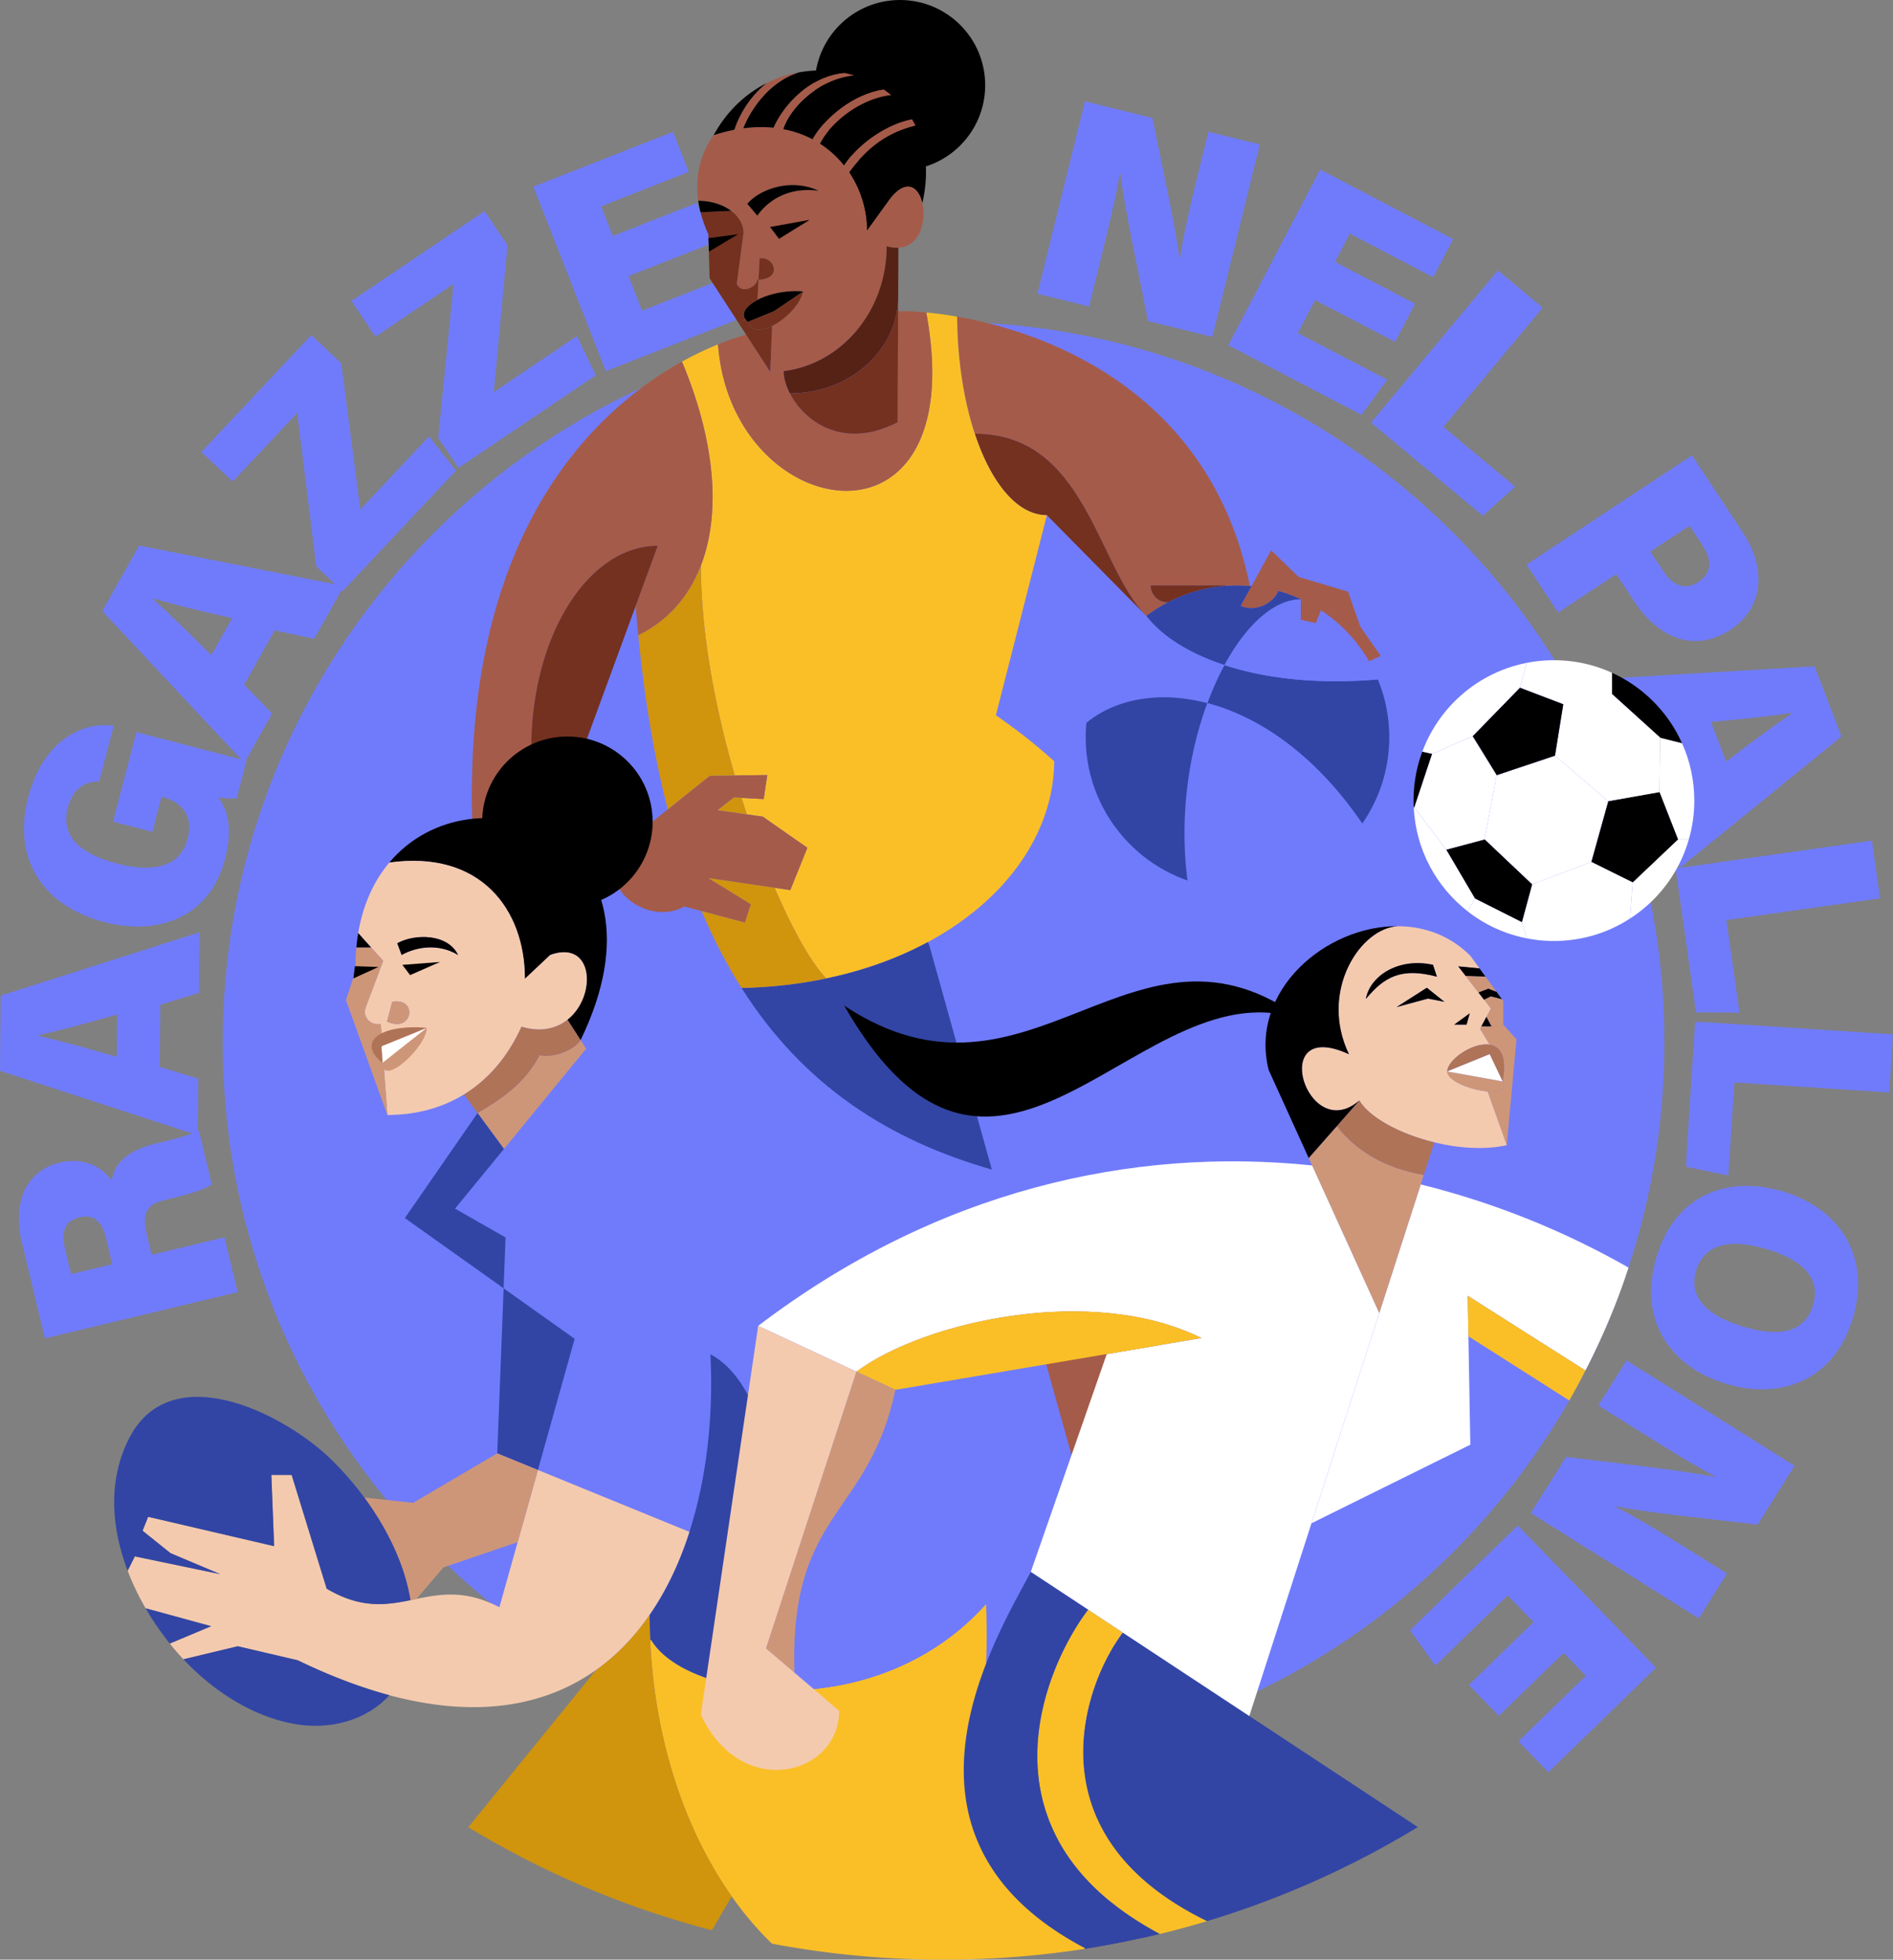 <svg viewBox="0 0 695.866 720.518" xmlns="http://www.w3.org/2000/svg" xmlns:xlink="http://www.w3.org/1999/xlink"><rect x="0" y="0" width="695.866" height="720.518" fill="#808080" stroke="none"/><defs><path id="a" d="M0 0h76.175v56.671H0z"/></defs><g fill="none" fill-rule="evenodd"><path d="m41.282 464.824-2.306-9.608c-1.66-6.917-5.14-8.746-9.908-7.602-4.736 1.136-6.785 4.794-5.261 11.14l2.329 9.705 15.146-3.635Zm14.474-3.475 26.776-6.427 4.84 20.162-70.87 17.01-8.428-35.116c-4.006-16.688 2.988-26.91 13.679-29.475 9.787-2.35 16.167 2.172 19.362 6.602.489-4.841 4.07-10.75 16.07-13.63l2.952-.707c4.409-1.058 10.093-2.57 12.976-4.088l4.75 19.792c-2.763 1.93-7.83 3.473-15.112 5.222l-1.83.439c-6.118 1.468-9.122 3.734-6.923 12.895l1.758 7.32Z" fill="#707BFB"/><path d="M43.072 372.988c-11.481 3.321-21.69 6.031-28.812 7.618l-.002.291c7.837 1.76 18.213 4.64 28.673 7.69l.141-15.599Zm15.655 19.272 14.138 4.348-.189 20.804L0 393.717l.251-27.649 73.103-23.283-.202 22.303-14.218 4.297-.207 22.875ZM90.593 279.726l-3.621 13.88c-2.066.041-5.073-.153-6.761-.375 4.213 5.36 5.038 12.89 2.483 22.686-5.636 21.593-24.8 28.221-44.367 23.115-21.625-5.644-34.094-22.354-27.962-45.857 5.557-21.302 20.275-27.907 31.444-26.359l-5.343 20.471c-4.007.036-9.395 1.44-11.57 9.783-3.079 11.798 6.998 17.525 18.274 20.468 11.14 2.906 22.797 2.354 25.77-9.04 2.716-10.412-4.43-14.233-9.087-15.449l-.47-.122-3.375 12.926-14.449-3.77 8.588-32.91 40.446 10.553Z" fill="#707BFB"/><path d="M85.33 227.292c-11.66-2.626-21.91-5.173-28.914-7.217l-.142.254c6.02 5.32 13.719 12.845 21.41 20.56l7.647-13.597Zm4.424 24.43 10.29 10.625-10.196 18.134-52.245-55.795 13.549-24.1 75.267 14.845-10.93 19.44-14.525-3.089-11.21 19.94Z" fill="#707BFB"/><path fill="#707BFB" d="m116.256 208.247-7.013-56.416-23.705 25.218-11.532-10.841 40.427-43.006 10.994 10.335 7.032 53.788 25.244-26.857 9.93 12.545-41.684 44.345zM161.096 160.995l5.633-56.574-28.695 19.357-8.852-13.123 48.935-33.01 8.439 12.51-5.031 54.017 30.558-20.614 6.912 14.43-50.458 34.038zM261.955 89.367l-30.9 12.136 4.997 12.721 34.489-13.546 3.568 15.601-51.403 20.189-26.642-67.834 51.34-20.164 5.785 14.731L220.98 75.85l4.289 10.921 30.9-12.134zM381.379 108.026l17.433-70.763 24.812 6.113c3.52 17.77 8.994 41.958 9.82 51.407l.352.087c1.023-7.542 3.922-20.086 6.702-31.372l3.708-15.052 18.899 4.654-17.431 70.764-23.642-5.824c-2.845-14.29-9.11-43.995-10.132-54.153l-.278-.07c-.982 6.819-4.294 20.53-7.362 32.989l-3.915 15.89-18.966-4.67ZM512.834 125.702l-29.423-15.374-6.328 12.112 32.841 17.161-9.441 12.924-48.947-25.575 33.751-64.594L534.173 87.9l-7.329 14.027-30.67-16.025-5.434 10.399 29.423 15.374zM550.631 99.416l16.457 13.704-36.507 43.844 26.397 21.979-11.907 10.682-41.076-34.205zM606.672 202.812l4.797 7.268c3.324 5.037 7.787 7.236 12.863 3.885 5.199-3.432 4.848-8.382 1.57-13.345l-4.826-7.315-14.404 9.507Zm15.305-35.364 18.606 28.19c9.055 13.717 7.51 27.987-4.365 35.827-13.668 9.023-26.877 2.681-35.378-10.199l-6.715-10.172-21.362 14.101-11.614-17.597 60.828-40.15ZM634.534 280.02c9.473-7.288 17.983-13.541 24.032-17.622l-.104-.272c-7.94 1.229-18.648 2.34-29.498 3.324l5.57 14.57Zm-21.614-12.214-14.747 1.12-7.43-19.431 76.303-4.511 9.873 25.824-59.528 48.39-7.963-20.832 11.66-9.195-8.168-21.365Z"/><path fill="#707BFB" d="m688.112 309.083 3.002 21.208-56.495 7.994 4.813 34.014-15.996-.072-7.49-52.931z"/><g transform="translate(619.69 375.596)"><mask id="b" fill="#fff"><use xlink:href="#a"/></mask><path fill="#707BFB" mask="url(#b)" d="m76.175 4.701-1.382 21.372-56.932-3.68-2.216 34.278L0 53.342 3.448 0z"/></g><path d="M649.606 459.32c-12.799-3.9-23-2.36-26.078 7.747-3.235 10.62 5.15 17 17.027 20.618 12.72 3.874 22.675 2.847 25.927-7.827 3.021-9.924-3.9-16.586-16.876-20.538m-15.279 49.409c-19.719-6.007-32.596-22.91-25.322-46.788 7.144-23.45 26.986-29.787 46.713-23.778 20.064 6.11 32.405 23.452 25.277 46.85-6.693 21.973-25.812 30.07-46.668 23.716M597.91 500.206l61.75 38.717-13.576 21.652c-17.981-2.223-42.667-4.598-51.902-6.772l-.191.305c6.842 3.335 17.848 10.017 27.696 16.191l13.135 8.236-10.34 16.491-61.748-38.716 12.935-20.63c14.462 1.772 44.638 5.128 54.605 7.336l.153-.243c-6.17-3.066-18.155-10.506-29.025-17.323l-13.867-8.695 10.376-16.549ZM539.951 619.52l23.803-23.145-9.529-9.798-26.568 25.834-9.325-13.009 39.597-38.503 50.809 52.254-39.548 38.455-11.033-11.347 24.811-24.126-8.18-8.412-23.802 23.144z" fill="#707BFB"/><path d="M346.861 648.25c-146.339 0-264.971-118.632-264.971-264.97 0-146.339 118.632-264.97 264.971-264.97s264.97 118.631 264.97 264.97c0 146.338-118.631 264.97-264.97 264.97" fill="#707BFB"/><path d="M362.158 31.329c0 17.302-14.026 31.329-31.328 31.329-17.303 0-31.33-14.027-31.33-31.329C299.5 14.026 313.528 0 330.83 0c17.302 0 31.328 14.026 31.328 31.329" fill="#000"/><path d="m500.002 230.322 7.552 10.849-4.322 1.983A56 56 0 0 0 485.6 224.44l-1.861 4.723-5.613-1.27.022-7.541v-.055a54.62 54.62 0 0 0-8.243-3.02c-1.603 4.312-8.242 8.032-13.856 5.492l4.01-7.296 7.217-13.143 10.07 9.79 18.2 5.425 4.456 12.776Z" fill="#A55B49"/><path d="M506.506 249.803a55.645 55.645 0 0 1 4.188 21.23c0 11.818-3.675 22.768-9.947 31.79-17.286-25.363-37.96-39.308-56.95-44.298 1.87-5.057 3.986-9.758 6.293-14.002 14.78 4.857 33.929 7.218 56.416 5.28" fill="#3245A5"/><path d="M503.232 243.154a53.319 53.319 0 0 1 3.274 6.649c-22.488 1.939-41.635-.423-56.417-5.28 8.042-14.813 18.312-24.17 28.037-24.17h.022l-.022 7.54 5.613 1.27 1.86-4.722a56.013 56.013 0 0 1 17.633 18.713M500.748 302.823v.011c-10.08 14.503-26.854 23.993-45.847 23.993a55.78 55.78 0 0 1-18.378-3.097c-3.041-23.547.456-46.76 7.274-65.205 18.99 4.99 39.664 18.935 56.95 44.298" fill="#707BFB"/><path d="M478.148 220.297v.056h-.022c-9.725 0-19.995 9.356-28.037 24.17-13.433-4.41-23.257-10.893-28.726-18.078a55.83 55.83 0 0 1 7.897-4.979h.011a55.511 55.511 0 0 1 21.175-6.048 53.815 53.815 0 0 1 4.455-.178c1.516 0 3.018.056 4.49.178.222.011.445.033.667.056l-4.01 7.296c5.615 2.54 12.253-1.18 13.857-5.492a54.808 54.808 0 0 1 8.243 3.02" fill="#3245A5"/><path d="m459.401 215.24-.01.178a54.395 54.395 0 0 0-4.49-.178c-1.503 0-2.984.056-4.455.178l-.01-.178h-27.447c0 3.442 2.796 6.215 6.271 6.227a55.74 55.74 0 0 0-7.897 4.98c-18.256-18.514-22.255-66.978-63.033-66.978-3.989-12.052-6.383-26.922-6.494-43.05 35.13 6.114 93.263 28.803 107.565 98.821" fill="#A55B49"/><path d="m450.435 215.24.011.178a55.494 55.494 0 0 0-21.175 6.05h-.01c-3.476-.013-6.272-2.786-6.272-6.228h27.446Z" fill="#74311F"/><path fill="#A55B49" d="m449.989 433.97-49.422 124.976-26.633-95.481z"/><path d="m449.989 433.97-76.055 29.494-9.322-33.437-23.046-82.627-.523-.992c28.86-15.527 46.269-40.087 46.492-66.508 8.031 7.251 15.494 15.226 22.255 23.97.49.68.991 1.337 1.526 1.983 23.848 31.711 38.673 73.392 38.673 128.116M450.09 244.523c-2.306 4.244-4.422 8.944-6.293 14.001-17.589-4.622-33.75-1.548-44.434 7.252 1.494-16.062 9.791-30.14 22-39.33 5.469 7.183 15.292 13.666 28.727 18.077" fill="#707BFB"/><path d="M443.797 258.525c-6.817 18.446-10.314 41.659-7.273 65.206a55.849 55.849 0 0 1-25.207-17.878 128.741 128.741 0 0 0-1.527-1.983c-6.717-9.211-10.681-20.561-10.681-32.836 0-1.771.078-3.531.255-5.258 10.683-8.8 26.845-11.874 44.433-7.251" fill="#3245A5"/><path d="M421.363 226.446 384.84 189.42c-10.861 0-20.496-11.763-26.51-29.952 40.778 0 44.777 48.464 63.033 66.977" fill="#74311F"/><path d="M409.79 303.87c.513.657 1.025 1.314 1.526 1.983a37.015 37.015 0 0 1-1.526-1.983" fill="#707BFB"/><path d="m384.84 189.42-18.758 73.572c7.507 5.157 14.68 10.782 21.452 16.908-.221 26.42-17.631 50.98-46.491 66.509-10.894 5.87-23.425 10.448-37.281 13.333-5.258-5.246-12.163-17.343-19.036-33.338l5.791.847 6.272-15.55-16.385-11.44-5.882-.846a348.288 348.288 0 0 1-1.96-6.06l8.175.446 1.315-8.844-11.974.167c-7.217-24.951-12.43-52.507-12.43-77.18 0 0 .01 0 0-.011 7.229-18.78 5.614-44.9-6.951-74.963 4.734-2.617 9.2-4.711 13.255-6.35 4.824 66.209 93.731 81.258 76.544-11.728 3.387.3 7.207.802 11.34 1.527.11 16.128 2.505 30.998 6.493 43.05 6.016 18.189 15.65 29.952 26.51 29.952" fill="#FABF27"/><path d="M303.761 359.742c13.856-2.885 26.388-7.463 37.281-13.333l.524.99 23.046 82.628c-37.727-10.816-69.183-30.731-92.017-66.776 10.972-.234 21.397-1.448 31.166-3.51" fill="#3245A5"/><path d="M340.497 114.892c17.187 92.985-71.722 77.937-76.545 11.729a103.273 103.273 0 0 1 9.98-3.486l.279-.179 8.932 13.801c1.67 0 3.32-.1 4.935-.301l.012.056c0 2.395.779 5.257 2.272 8.143 5.324 10.336 19.715 20.907 39.598 10.592l.189-40.8c2.673-.067 6.193.044 10.348.445" fill="#A55B49"/><path d="M336.53 46.189c3.82 7.619 5.103 17.22 2.519 28.526-1.326-5.814-5.681-9.267-11.685-1.816l-8.688 12.008a38.87 38.87 0 0 0-6.561-21.542c6.282-8.588 13.556-14.547 24.416-17.176" fill="#000"/><path d="M278.387 79.293c3.843-5.47 11.272-10.66 22.533-9.145-10.414-4.878-21.865-.4-26.197 4.79l3.664 4.355Zm-5.213-32.102c3.943-.523 7.675-.58 11.172-.222 1.203.11 2.384.289 3.542.512 3.943.735 7.541 2.016 10.782 3.732.947.49 1.85 1.024 2.73 1.593a36.695 36.695 0 0 1 8.866 8.042 34.168 34.168 0 0 1 1.85 2.517 38.87 38.87 0 0 1 6.56 21.542l8.688-12.008c6.003-7.451 10.36-3.998 11.684 1.816v.01c1.482 6.495-.824 15.919-8.822 16.342-1.28.078-2.706-.078-4.288-.524 0 23.737-16.54 43.274-37.86 45.914-1.616.2-3.264.3-4.935.3l.67-16.908c4.888-2.406 10.157-7.62 11.461-12.676-6.249-.58-12.599.88-16.83 3.086l.388-7.42c8.89-.266 5.95-8.61.412-7.84l-.412 7.84c-.144.013-.289.013-.445.013 0 2.372-5.792 5.669-7.552 1.492l2.484-18.691c0-3.152-1.727-6.004-4.534-8.12h-.01c-3.03-2.283-7.329-3.71-12.086-3.71h-.01c-1.349-9.678 1.27-17.988 5.635-24.125h.011a65.39 65.39 0 0 1 7.63-1.983 49.579 49.579 0 0 1 3.22-.524Z" fill="#A55B49"/><path d="M335.228 43.816a40.9 40.9 0 0 1 1.303 2.373c-10.86 2.628-18.134 8.587-24.416 17.175a34.091 34.091 0 0 0-1.849-2.517c5.135-7.986 15.672-15.238 24.962-17.03" fill="#A55B49"/><path d="m330.226 91.067.022.624-.078 17.376v.156c-.089 19.604-17.866 35.432-39.808 35.432-1.493-2.885-2.273-5.748-2.273-8.143l-.01-.055c21.318-2.64 37.86-22.177 37.86-45.914 1.581.446 3.007.602 4.287.524" fill="#562216"/><path d="m330.17 109.223-.02 5.224-.19 40.8c-19.883 10.314-34.273-.256-39.598-10.593 21.943 0 39.72-15.827 39.809-35.431" fill="#74311F"/><path d="M327.576 34.961a34.874 34.874 0 0 1 7.652 8.855c-9.29 1.793-19.827 9.045-24.962 17.031a36.717 36.717 0 0 0-8.866-8.042c3.698-7.385 14.425-16.496 26.176-17.844" fill="#000"/><path d="M324.802 32.867a36.15 36.15 0 0 1 2.773 2.094c-11.75 1.348-22.477 10.46-26.175 17.844a32.658 32.658 0 0 0-2.73-1.592c4.222-7.698 14.96-16.742 26.132-18.346" fill="#A55B49"/><path d="M313.987 27.732c3.864 1.181 7.519 2.896 10.815 5.135-11.171 1.604-21.91 10.648-26.131 18.345-3.242-1.715-6.839-2.996-10.783-3.73 2.652-8.02 12.966-18.38 26.099-19.75" fill="#000"/><path d="M310.266 26.797c1.26.256 2.506.568 3.721.936-13.133 1.37-23.448 11.729-26.099 19.749a36.118 36.118 0 0 0-3.542-.513c3.476-7.986 12.954-18.891 25.92-20.172" fill="#A55B49"/><path d="M293.569 26.63a43.81 43.81 0 0 1 16.697.167c-12.966 1.28-22.444 12.186-25.92 20.172-3.497-.357-7.228-.301-11.172.223 2.863-7.185 9.68-17.154 20.395-20.562M300.92 70.148c-11.26-1.515-18.69 3.676-22.532 9.145l-3.664-4.355c4.332-5.19 15.783-9.669 26.197-4.79" fill="#000"/><path d="m272.562 293.355-2.773-.156-5.982 4.667 10.715 1.55 5.882.845 16.385 11.44-6.272 15.55-5.792-.848-24.338-3.553 15.628 9.613-2.173 6.75-15.705-4.177-6.594-1.76c-9.813 5.58-23.146-1.025-25.474-10.148a11.047 11.047 0 0 1-.167-4.912c-2.885.401-5.536.1-7.997-.657-16.92-5.257-25.34-32.58-44.087-9.78-5.024-108.757 42.572-155.796 76.88-174.809 12.563 30.063 14.178 56.183 6.95 74.963.011.011 0 .011 0 .011-4.456 11.606-12.298 20.417-23.024 25.62h-.01c-.347-3.52-.658-7.097-.948-10.739v-.01l8.131-22.145c-25.708 0-46.504 33.316-46.504 74.496 8.455 0 13.11 2.817 16.72 6.683 6.694 7.173 9.801 17.933 26.988 20.918l6.45-5.157 15.426-12.353 9.201-.133 11.974-.167-1.314 8.843-8.176-.445Z" fill="#A55B49"/><path d="M284.725 326.404c6.873 15.995 13.778 28.092 19.036 33.338-9.768 2.06-20.194 3.275-31.166 3.509-5.324-8.4-10.18-17.678-14.536-27.925l.078-.29 15.705 4.178 2.173-6.75-15.628-9.613 24.338 3.553Z" fill="#D1940D"/><path d="M278.443 110.259c4.232-2.206 10.582-3.665 16.831-3.085l-10.727 7.262-9.59 3.932a4.81 4.81 0 0 1-.958-.947c-1.694-2.306.423-5.068 4.444-7.162" fill="#000"/><path d="m284.548 114.435 10.727-7.262c-1.304 5.056-6.573 10.27-11.462 12.676-4.022 1.982-7.797 2.05-8.856-1.482l9.59-3.932Z" fill="#74311F"/><path d="m283.812 119.849-.669 16.908-8.933-13.801-2.584-3.998 2.373-1.537c.245.323.556.646.958.947 1.058 3.53 4.834 3.463 8.855 1.481" fill="#74311F"/><path d="M281.73 30.617a42.93 42.93 0 0 1 11.84-3.987c-10.716 3.408-17.533 13.377-20.396 20.561a49.55 49.55 0 0 0-3.218.524c1.76-5.492 5.747-12.286 11.773-17.098" fill="#A55B49"/><path d="M279.245 94.998c5.536-.769 8.477 7.574-.412 7.842l.412-7.842ZM278.833 102.84l-.39 7.418c-4.02 2.094-6.137 4.857-4.444 7.163l-2.372 1.537-10.772-16.63-.467-16.207c-1.27-2.762-2.217-5.458-2.874-8.076l11.26-.512h.012c2.807 2.116 4.533 4.968 4.533 8.12l-2.483 18.69c1.76 4.178 7.552.881 7.552-1.492.156 0 .3 0 .445-.01" fill="#74311F"/><path d="M281.73 30.617c-6.027 4.812-10.015 11.606-11.774 17.098a65.34 65.34 0 0 0-7.63 1.983c4.934-8.956 11.784-15.238 19.403-19.08" fill="#000"/><path d="m274.522 299.415-10.715-1.548 5.982-4.667 2.773.155c.646 2.05 1.292 4.066 1.96 6.06M270.078 285.124l-9.2.134-15.427 12.352c-4.856-18.835-8.5-40.088-10.838-64.047h.01c10.727-5.202 18.569-14.012 23.024-25.62 0 24.674 5.213 52.23 12.43 77.18" fill="#D1940D"/><path d="m268.775 77.533-11.262.512a40.016 40.016 0 0 1-.835-4.22h.011c4.757 0 9.056 1.425 12.086 3.708" fill="#000"/><path d="m241.798 200.67-8.132 22.145v.01l-21.653 59.024c-3.61-3.865-8.265-6.683-16.72-6.683 0-41.18 20.797-74.495 46.505-74.495M226.069 323.129l-.167.044-8.877-2.628.88-2.985c2.461.757 5.112 1.058 7.997.657a11.048 11.048 0 0 0 .167 4.912" fill="#74311F"/><path d="m217.905 317.56-.88 2.984-43.207-12.765c18.746-22.8 27.167 4.523 44.087 9.78" fill="#74311F"/><path d="M239.908 302.124c0 17.302-14.026 31.33-31.33 31.33-17.301 0-31.327-14.028-31.327-31.33s14.026-31.329 31.328-31.329c17.303 0 31.329 14.027 31.329 31.33M479.19 375.213c-59.293-22.612-111.734 94-168.869-5.479 68.52 45.395 106.427-41.375 168.87 5.48M297.66 80.818l-11.293 6.994-3.292-4.351zM271.31 86.123l-10.683 6.399-.194-4.951z" fill="#000"/><path d="m359.548 641.773 60.043 70.864c-23.441 5.166-47.801 7.88-72.788 7.88a338.867 338.867 0 0 1-63.197-5.92l.025-.112c-5.267-5.091-10.182-10.872-14.681-17.257-17.182-24.347-28.318-57.43-29.94-94.23l.378-.013c4.336 7.365 15.107 13.373 29.047 16.402 27.488 5.983 67.269.315 94.016-29.6.755 16.15-.1 33.459-2.903 51.986" fill="#FABF27"/><path d="M215.456 385.59c48.177 28.77 141.352 85.494 146.995 204.196-26.747 29.915-66.528 35.583-94.016 29.601 27.576-32.755 19.595-107.567-7.278-121.443 1.118 22.687-1.32 45.374-7.73 65.284l-55.694-22.763 13.512-48.215-26.118-18.577.716-18.69-18.565-10.608 17.987-21.946 30.19-36.84Z" fill="#707BFB"/><path d="M261.157 497.945c26.873 13.876 34.854 88.688 7.277 121.442-13.94-3.03-24.711-9.037-29.047-16.402l-.376.013c-.14-3.08-.202-6.185-.202-9.315 6.184-8.95 11.035-19.256 14.618-30.455 6.41-19.91 8.848-42.596 7.73-65.283" fill="#3245A5"/><path d="m268.95 697.228-7.215 12.468a335.207 335.207 0 0 1-89.58-37.883l46.996-57.856c7.642-5.442 14.178-12.318 19.658-20.274 0 3.13.063 6.234.202 9.315 1.62 36.8 12.756 69.883 29.939 94.23" fill="#D1940D"/><path d="M153.113 587.876c8.911-1.81 18.023-3.406 30.468 3.055L190.292 567l7.441-26.534 55.693 22.763c-3.582 11.2-8.433 21.505-14.617 30.455-5.48 7.956-12.016 14.832-19.658 20.274-18.577 13.235-43.665 18.012-76.006 9.326-10.469-2.815-21.694-7.039-33.71-12.845l-22.034-5.154-19.972 4.79h-.012c-.641-.679-1.257-1.37-1.873-2.062a92.638 92.638 0 0 1-3.13-3.72l15.209-6.386-24.095-6.586a94.542 94.542 0 0 1-6.599-13.8l2.639-5.28 31.399 6.536-18.276-7.717-10.282-8.245 2.049-5.129 46.317 10.796-1.03-26.193h7.466l12.87 41.817c12.544 7.441 21.707 6.071 30.807 4.236.742-.15 1.483-.302 2.225-.465" fill="#F4CAAE"/><path d="m213.42 382.422 2.036 3.167-30.191 36.84h-.013l-9.703-13.21c8.836-5.128 17.57-11.11 22.8-21.267h.013c4.625 1.144 12.393-1.546 15.058-5.53" fill="#CE9678"/><path d="M143.108 317.138c30.995-36.94 106.661-9.64 70.312 65.284l-4.84-7.504c10.91-8.61 9.691-29.613-6.323-23.793l-9.313 8.761c0-25.629-16.402-47.424-49.836-42.748" fill="#000"/><path d="M198.35 387.953c-5.23 10.155-13.966 16.139-22.802 21.267l-5.014-6.827c8.973-5.503 16.201-13.937 21.153-24.948 7.19 2.162 12.871.666 16.892-2.526l4.84 7.504c-2.665 3.984-10.432 6.674-15.057 5.53h-.013Z" fill="#AF7358"/><path fill="#3245A5" d="m211.245 492.25-13.512 48.215-14.944-6.109 2.338-60.683z"/><path d="M147.645 351.125c5.166-2.93 13.437-4.437 20.74 0-3.77-7.894-15.863-7.894-22.36-4.324l1.62 4.324Zm-5.367 24.459c9.34 4.45 11.614-8.823 1.911-7.265l-1.91 7.265Zm-2.325.893c-3.708.679-6.586-2.363-5.68-5.682l6.572-17.508-4.449-4.953-4.727-5.266c1.811-10.747 5.91-19.356 11.44-25.93 33.432-4.676 49.835 17.119 49.835 42.748l9.313-8.761c16.014-5.82 17.233 15.184 6.323 23.793-4.022 3.193-9.704 4.689-16.893 2.527-4.952 11.01-12.18 19.444-21.153 24.949-8.07 4.965-17.573 7.555-28.143 7.555l-2.438-33.472Z" fill="#F4CAAE"/><path d="M197.733 540.465 190.293 567l-27.3 9.288-9.88 11.59c-.742.162-1.484.314-2.225.464-2.187-13.437-8.773-26.596-16.98-37.758l17.923 1.986 30.958-18.212 14.944 6.108Z" fill="#CE9678"/><path fill="#3245A5" d="m185.843 454.982-.716 18.69-36.3-25.816 26.722-38.638 9.703 13.21h.013l-17.986 21.947z"/><path d="M168.385 351.125c-7.303-4.437-15.573-2.93-20.74 0l-1.62-4.324c6.498-3.57 18.588-3.57 22.36 4.324" fill="#000"/><path d="M144.19 368.32c9.702-1.56 7.427 11.713-1.912 7.264l1.911-7.265ZM139.953 376.477l2.438 33.472-15.21-42.221 3.484-10.633c-.051-3.054.062-5.97.326-8.761h5.405l4.45 4.953-6.574 17.508c-.905 3.319 1.973 6.36 5.68 5.682" fill="#CE9678"/><path d="M133.907 550.583c8.208 11.162 14.794 24.321 16.98 37.758-9.1 1.835-18.262 3.205-30.806-4.236l-12.87-41.817h-7.466l1.03 26.193-46.317-10.796-2.05 5.128 10.283 8.246 18.276 7.717-31.4-6.536-2.638 5.28c-6.033-15.888-7.328-33.27.515-48.643 15.447-30.217 57-9.088 74.133 7.566a115.494 115.494 0 0 1 12.317 14.14h.013Z" fill="#3245A5"/><path d="m131.67 343.068 4.727 5.267h-5.406c.164-1.81.39-3.57.679-5.267" fill="#000"/><path d="M143.145 623.284c-8.194 9.063-21.393 12.781-34.238 10.67-15.887-2.601-30.53-12.23-41.478-23.88l19.972-4.79 22.034 5.154c12.016 5.807 23.24 10.03 33.71 12.846M77.623 597.907l-15.21 6.385a103.935 103.935 0 0 1-8.885-12.971l24.095 6.586Z" fill="#3245A5"/><path d="M622.826 294.369c0 4.957-.7 9.76-2.033 14.306l-.19-.051h-3.776l-6.804-17.384.29-19.998 7.984 2c2.923 6.443 4.529 13.606 4.529 21.127" fill="#FFF"/><path d="m620.604 308.624.188.05a51.385 51.385 0 0 1-21.623 29.059l.992-13.298 16.666-15.811h3.777Z" fill="#FFF"/><path d="m618.297 273.242-7.982-2-17.76-16.084v-7.795c11.418 5.179 20.632 14.426 25.742 25.879M610.023 291.24l6.804 17.384-16.666 15.81-15.213-7.537 6.221-22.323z" fill="#000"/><path fill="#FFF" d="m610.314 271.242-.29 19.999-18.855 3.333-19.553-16.734 3.042-18.905 17.896-3.777zM600.16 324.435l-.99 13.298c-8.051 5.23-17.64 8.24-27.947 8.24-3.42 0-6.752-.326-9.983-.975l-1.795-5.931 3.76-13.914 21.743-8.256 15.213 7.538ZM592.554 247.363v7.794l-17.896 3.778-15.948-6.085 2.53-9.128a50.52 50.52 0 0 1 9.982-.974c7.606 0 14.837 1.64 21.332 4.615"/><path fill="#FFF" d="m591.17 294.574-6.223 22.323-21.742 8.257-17.469-16.53 4.427-23.605 21.452-7.18zM598.64 466.068c-4.24 13.094-9.607 25.726-15.829 37.827l-43.279-27.485.256 14.904.701 39.86-58.39 28.889 24.904-77.261 15.247-47.313a299.617 299.617 0 0 1 76.39 30.579"/><path d="m539.532 476.41 43.279 27.484a261.75 261.75 0 0 1-5.948 11.025l-37.074-23.606-.257-14.904Z" fill="#FABF27"/><path fill="#000" d="m574.658 258.935-3.042 18.905-21.452 7.179-8.837-14.341 17.384-17.828zM563.206 325.154l-3.76 13.914-17.247-8.684-10.58-17.981 14.118-3.778z"/><path d="m561.24 243.722-2.53 9.127-17.383 17.829-14.922 6.512-3.573-.786c6.17-16.632 20.648-29.212 38.408-32.682M559.445 339.067l1.795 5.93a50.967 50.967 0 0 1-21.725-9.93l2.684-4.683 17.246 8.683Z" fill="#FFF"/><path d="m552.608 376.74 4.854 5.419-3.589 38.903-7.042-19.76c4.29.36 7.383-.581 5.52-3.708 1.744-9.18-.889-12.854-4.768-13.487l-3.538-5.795.512-.973 3.693.034-1.847-3.505 1.624-3.06-2.513-3.247 2.513-1.231 4.051 1.026.53.718v8.666Z" fill="#CE9678"/><path d="m528.199 359.1-1.418-4.359c-13.042-2.837-23.298 4.359-24.683 12.547 6.803-8.188 13.042-11.658 26.1-8.188Zm-3.281 8.051 6.05 1.196-6.46-5.179-11.128 7.111 11.538-3.128Zm14.186 9.589 1.18-4.188-5.726 4.188h4.546Zm-43.227 10.871c-11.145-23.195 4.307-46.732 18.238-47.074 9.606.12 18.99 3.453 26.374 10.871l3.385 4.649-7.812-.752 2.684 3.487 4.7 6.085 2.068 2.684 2.513 3.247-1.624 3.06-1.846 3.47-.512.974 3.538 5.795c-6.205-1.009-15.571 5.624-15.571 9.828 0 3.521 8.666 6.82 14.819 7.367l7.042 19.76c-8.222 1.795-17.794 1.111-26.631-1.043-12.666-3.06-23.861-9.161-27.554-15.4-19.315 16.751-34.015-30.956-3.811-17.008Z" fill="#F4CAAE"/><path d="M547.583 384.107c3.88.633 6.513 4.308 4.769 13.486l-4.751-10-15.59 6.342c0-4.204 9.367-10.837 15.572-9.828" fill="#AF7358"/><path d="M546.83 401.302c-6.152-.547-14.818-3.846-14.818-7.367l20.34 3.658c1.863 3.128-1.231 4.068-5.521 3.71" fill="#CE9678"/><path fill="#FFF" d="m547.6 387.594 4.751 9.999-20.34-3.658z"/><path fill="#000" d="m550.095 364.62 1.982 2.736-4.05-1.026-2.513 1.23-2.068-2.683 3.658-1.402z"/><path fill="#FFF" d="m541.327 270.678 8.837 14.34-4.427 23.606-14.119 3.778-11.743-15.572 6.53-19.64z"/><path fill="#CE9678" d="m546.061 359.066 4.034 5.555-2.99-1.145-3.659 1.402-4.7-6.086z"/><path fill="#000" d="m546.403 373.868 1.847 3.504-3.693-.034zM546.061 359.066l-7.315-.274-2.684-3.487 7.811.752z"/><path d="m531.618 312.402 10.58 17.982-2.683 4.683c-11.503-8.957-19.11-22.7-19.828-38.237h.188l11.743 15.572Z" fill="#FFF"/><path fill="#000" d="m540.284 372.552-1.18 4.187h-4.546zM530.968 368.347l-6.05-1.196-11.539 3.128 11.128-7.111zM526.78 354.741l1.419 4.36c-13.06-3.47-19.298 0-26.101 8.186 1.385-8.187 11.64-15.383 24.683-12.546"/><path d="M527.242 420.019v.018l-3.88 12.016c-14.563-2.598-24.973-8.991-31.981-17.982l8.307-9.452c3.693 6.239 14.888 12.34 27.554 15.4" fill="#AF7358"/><path d="m526.405 277.19-6.53 19.64h-.188a38.878 38.878 0 0 1-.068-2.461c0-6.325 1.128-12.376 3.213-17.965l3.573.786Z" fill="#000"/><path d="m523.362 432.053-1.111 3.436-15.247 47.313-24.682-54.305-1.248-2.717 10.307-11.709c7.008 8.991 17.418 15.383 31.981 17.982" fill="#CE9678"/><path d="m459.246 630.93 61.945 40.835a335.58 335.58 0 0 1-77.5 34.597c-65.09-31.691-45.552-86.799-30.955-106.097l46.51 30.665Z" fill="#3245A5"/><path d="M466.357 393.388c-7.265-29.109 21.127-53.228 47.758-52.85-13.93.341-29.383 23.878-18.238 47.073-30.205-13.948-15.504 33.758 3.811 17.007l-8.308 9.453-10.306 11.71-14.717-32.393Z" fill="#000"/><path d="m482.322 428.497 24.682 54.305-24.905 77.26-22.853 70.868-46.51-30.665-12.752-8.41-21.075-13.896 27.93-80.099 34.852-5.896c-39.963-19.794-101.549-6.428-126.881 12.357l-36.1-16.836c65.551-49.928 137.325-65.842 203.612-58.988" fill="#FFF"/><path d="m406.839 497.86-77.688 13.146-14.34-6.684c25.332-18.785 86.918-32.151 126.88-12.357l-34.852 5.896ZM443.691 706.362a327.643 327.643 0 0 1-17.35 4.718c-68.44-36.545-42.835-97.5-26.357-119.224l12.752 8.409c-14.598 19.298-34.135 74.407 30.955 106.097" fill="#FABF27"/><path d="M426.341 711.08a334.216 334.216 0 0 1-27.553 5.503l-.05-.342c-78.476-41.399-31.589-115.754-19.83-138.282l21.077 13.896c-16.479 21.725-42.084 82.68 26.356 119.224" fill="#3245A5"/><path d="m314.81 504.322 14.341 6.684c-10.017 47.108-38.938 44.185-37.11 103.977l-10.46-8.923 33.23-101.738Z" fill="#CE9678"/><path d="M314.81 504.322 281.581 606.06l10.46 8.923 16.427 14.033c0 23.777-36.083 33.212-50.835 1.385l21.076-142.915 36.101 16.836Z" fill="#F4CAAE"/><path fill="#FFF" d="m156.905 377.912-16.292 12.893-.395-6.114z"/><path d="m140.613 390.805 16.292-12.893c-.23 7.39-16.652 22.01-16.292 12.893" fill="#CE9678"/><path d="m156.905 377.912-16.687 6.78.395 6.113c-9.98-7.924-.235-14.353 16.292-12.893" fill="#AF7358"/><path fill="#000" d="m161.739 353.693-10.99 4.828-2.839-3.763zM139.135 355.526l-9.225 4.217.557-4.499z"/></g></svg>